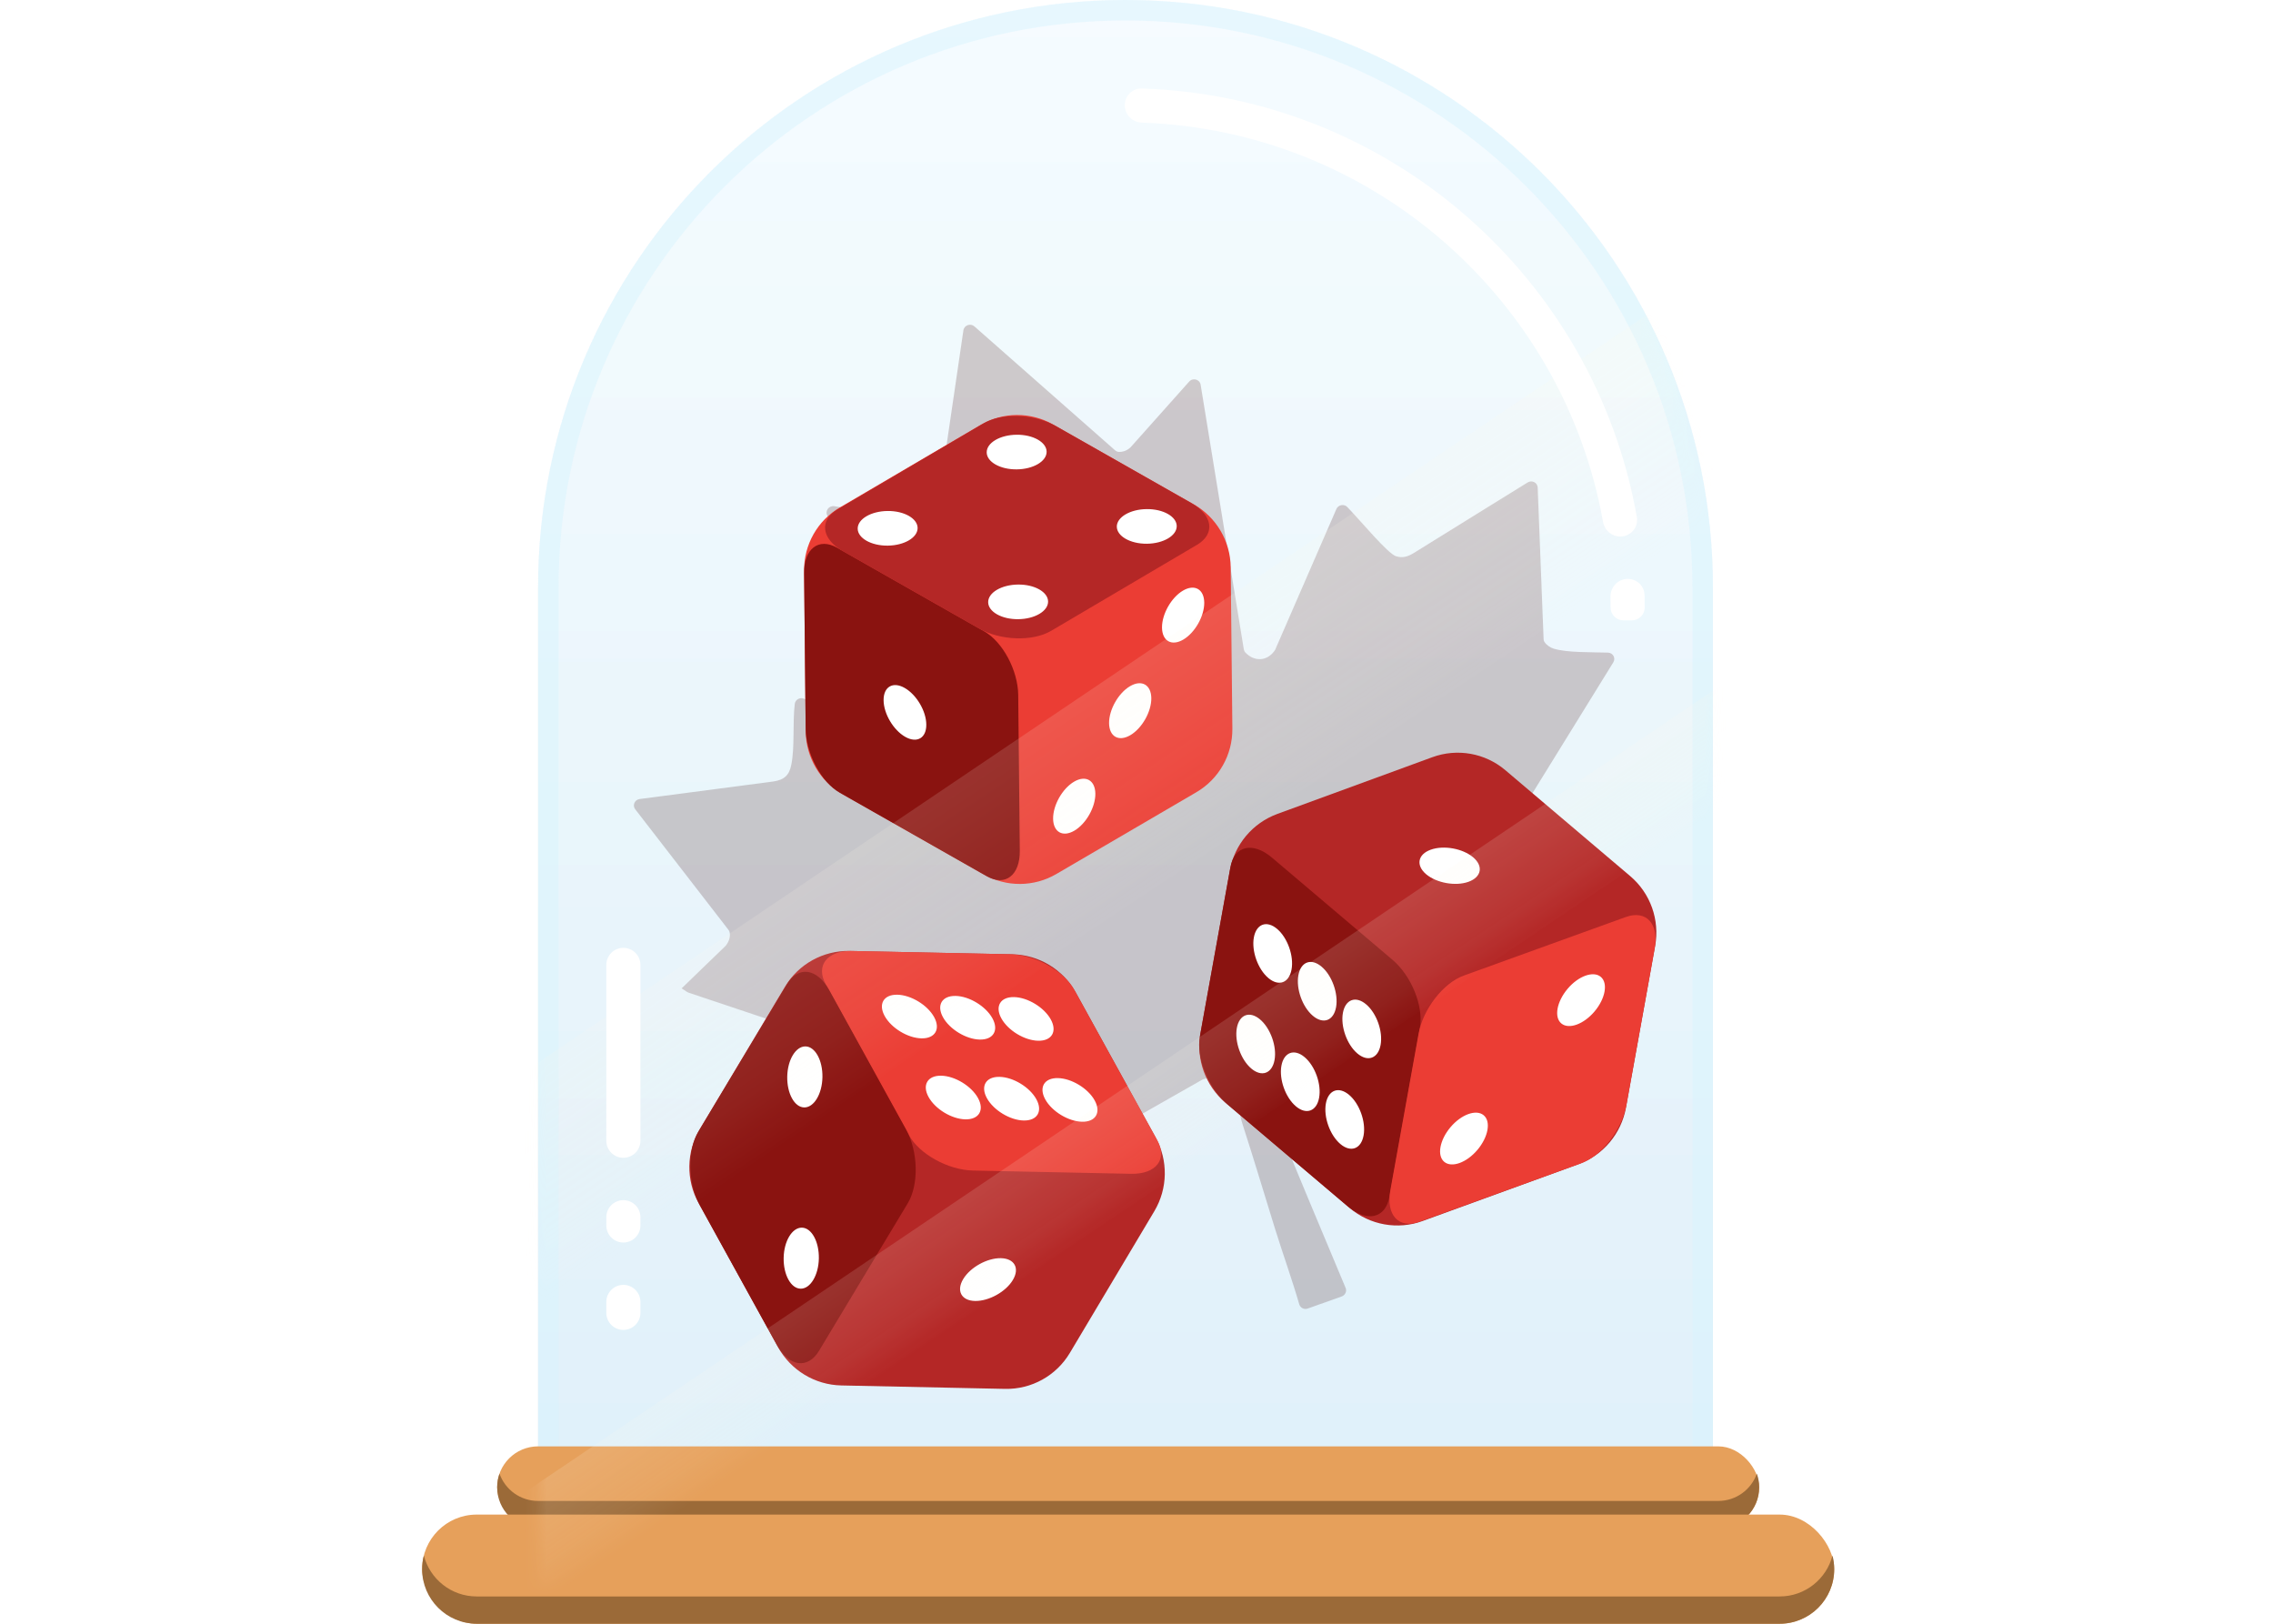 <svg width="210" height="150" viewBox="0 0 210 150" fill="none" xmlns="http://www.w3.org/2000/svg">
<g clip-path="url(#clip0_650_21786)">
<path d="M49.714 54.27C49.714 24.298 74.011 0 103.984 0V0C133.957 0 158.254 24.298 158.254 54.27V146.849H49.714V54.27Z" fill="url(#paint0_linear_650_21786)" fill-opacity="0.2"/>
<path d="M49.714 54.27C49.714 24.298 74.011 0 103.984 0V0C133.957 0 158.254 24.298 158.254 54.27V146.849H49.714V54.27Z" fill="url(#paint1_linear_650_21786)" fill-opacity="0.2"/>
<g filter="url(#filter0_f_650_21786)">
<path d="M138.582 93.818L117.849 97.338C117.79 97.35 117.731 97.367 117.678 97.391C115.036 98.607 116.784 100.812 117.513 102.604C119.743 108.085 122.032 113.514 124.321 118.978C124.45 119.286 124.285 119.647 123.962 119.764L120.82 120.881C120.49 120.997 120.131 120.823 120.037 120.491C119.361 118.158 118.531 115.865 117.808 113.543C116.807 110.331 115.854 107.114 114.813 103.902C114.201 102.011 114.113 98.868 111.206 99.689C111.153 99.706 111.1 99.724 111.053 99.753L92.809 110.122C92.42 110.343 91.926 110.093 91.903 109.656L91.373 101.365C91.355 101.132 91.202 100.928 90.973 100.853L63.626 91.706C63.579 91.688 63.532 91.665 63.491 91.642L62.973 91.304L67.051 87.365C67.333 87.004 67.504 86.562 67.409 86.12C67.392 86.038 67.351 85.963 67.298 85.893L58.684 74.756C58.408 74.395 58.637 73.871 59.102 73.813L71.434 72.195C72.475 72.044 72.922 71.602 73.111 70.636C73.44 68.937 73.216 66.86 73.428 65.027C73.475 64.614 73.94 64.375 74.317 64.561L87.29 71.008C88.414 71.392 89.208 70.491 89.343 69.484C89.361 69.362 89.326 69.24 89.261 69.135L76.447 47.646C76.194 47.222 76.564 46.692 77.07 46.762C77.07 46.762 77.07 46.762 77.076 46.762C79.259 47.041 83.336 48.228 85.248 48.164C85.689 48.153 86.06 48.094 86.366 47.798C86.454 47.716 86.501 47.6 86.519 47.483L89.008 30.516C89.078 30.045 89.661 29.835 90.02 30.149L103.016 41.595C103.111 41.676 103.234 41.74 103.364 41.746C103.764 41.764 104.152 41.606 104.452 41.321L109.865 35.252C110.206 34.868 110.841 35.043 110.924 35.532L114.913 59.976C114.93 60.087 114.978 60.191 115.054 60.273C115.866 61.146 117.102 61.128 117.808 60.034L123.467 47.024C123.638 46.628 124.173 46.529 124.474 46.837C125.709 48.112 128.204 51.143 128.986 51.388C129.58 51.574 130.063 51.423 130.592 51.103L141.136 44.568C141.53 44.324 142.048 44.58 142.065 45.034L142.612 59.039C142.612 59.133 142.636 59.225 142.689 59.301C142.877 59.586 143.224 59.831 143.548 59.924C144.801 60.302 146.925 60.238 148.566 60.29C149.025 60.308 149.29 60.797 149.055 61.181L134.028 85.503C133.905 85.707 133.911 85.957 134.052 86.149L138.994 92.875C139.253 93.23 139.035 93.731 138.594 93.806L138.582 93.818Z" fill="#400909" fill-opacity="0.2"/>
</g>
<path fill-rule="evenodd" clip-rule="evenodd" d="M156.363 144.958V54.27C156.363 25.342 132.912 1.891 103.984 1.891C75.056 1.891 51.605 25.342 51.605 54.27V144.958H156.363ZM103.984 0C74.011 0 49.714 24.298 49.714 54.27V146.849H158.254V54.27C158.254 24.298 133.957 0 103.984 0Z" fill="#D8F5FE" fill-opacity="0.5"/>
<path d="M77.604 46.874L90.59 39.256C92.653 38.047 95.21 38.032 97.293 39.211L110.284 46.585C112.371 47.772 113.675 49.986 113.703 52.391L113.857 67.314C113.88 69.732 112.61 71.969 110.53 73.186L97.586 80.746C95.525 81.948 92.975 81.966 90.894 80.781L77.857 73.375C75.769 72.188 74.465 69.974 74.437 67.569L74.29 52.728C74.264 50.317 75.534 48.08 77.606 46.867L77.604 46.874Z" fill="#EB3D34"/>
<path d="M77.576 73.227L91.161 80.945C92.869 81.919 94.244 80.863 94.218 78.59L94.072 64.201C94.047 61.928 92.641 59.298 90.933 58.324L77.349 50.606C75.641 49.633 74.266 50.689 74.291 52.961L74.437 67.35C74.463 69.623 75.869 72.253 77.576 73.227Z" fill="#8A1310"/>
<path d="M97.106 58.279L110.591 50.33C112.288 49.328 112.061 47.606 110.076 46.479L97.52 39.346C95.534 38.218 92.547 38.117 90.85 39.12L77.365 47.069C75.668 48.071 75.895 49.793 77.881 50.92L90.437 58.054C92.422 59.181 95.409 59.282 97.106 58.279Z" fill="#B42726"/>
<path d="M103.182 48.651C103.186 49.533 104.431 50.242 105.955 50.23C107.487 50.215 108.72 49.485 108.716 48.603C108.712 47.721 107.467 47.013 105.941 47.031C104.41 47.046 103.176 47.776 103.18 48.658L103.182 48.651Z" fill="white"/>
<path d="M79.241 48.832C79.245 49.714 80.49 50.422 82.016 50.405C83.548 50.389 84.781 49.66 84.777 48.778C84.773 47.895 83.528 47.188 82.003 47.205C80.471 47.221 79.237 47.95 79.241 48.832Z" fill="white"/>
<path d="M91.16 41.788C91.164 42.67 92.409 43.378 93.934 43.36C95.466 43.345 96.7 42.615 96.696 41.733C96.692 40.851 95.447 40.143 93.921 40.161C92.389 40.176 91.156 40.906 91.16 41.788Z" fill="white"/>
<path d="M91.296 55.628C91.3 56.51 92.545 57.218 94.07 57.2C95.602 57.185 96.836 56.455 96.832 55.573C96.828 54.691 95.583 53.983 94.057 54.001C92.525 54.016 91.292 54.746 91.296 55.628Z" fill="white"/>
<path d="M85.579 66.932C85.594 68.182 84.719 68.687 83.63 68.067C82.542 67.446 81.642 65.934 81.634 64.686C81.626 63.439 82.495 62.931 83.583 63.552C84.671 64.173 85.571 65.684 85.579 66.932Z" fill="white"/>
<path d="M102.466 66.804C102.481 68.054 103.361 68.547 104.437 67.912C105.513 67.276 106.378 65.748 106.369 64.501C106.355 63.251 105.474 62.758 104.398 63.393C103.323 64.028 102.458 65.557 102.466 66.804Z" fill="white"/>
<path d="M97.295 75.625C97.31 76.875 98.191 77.368 99.266 76.733C100.342 76.097 101.207 74.569 101.199 73.322C101.184 72.072 100.303 71.579 99.228 72.214C98.152 72.849 97.287 74.378 97.295 75.625Z" fill="white"/>
<path d="M107.356 57.975C107.371 59.225 108.251 59.718 109.327 59.083C110.403 58.447 111.268 56.919 111.259 55.672C111.245 54.422 110.364 53.929 109.288 54.564C108.213 55.199 107.348 56.728 107.356 57.975Z" fill="white"/>
<path d="M72.52 91.161L64.657 104.306C63.409 106.394 63.359 108.999 64.542 111.136L71.877 124.44C73.058 126.584 75.286 127.933 77.724 127.986L92.853 128.304C95.305 128.355 97.589 127.086 98.844 124.979L106.653 111.88C107.894 109.79 107.939 107.197 106.762 105.063L99.397 91.702C98.216 89.558 95.988 88.209 93.55 88.157L78.5 87.847C76.054 87.799 73.773 89.061 72.52 91.161Z" fill="#B42726"/>
<path d="M99.241 91.416L106.922 105.342C107.89 107.096 106.805 108.48 104.499 108.435L89.907 108.134C87.601 108.089 84.948 106.625 83.98 104.871L76.299 90.945C75.331 89.191 76.416 87.807 78.722 87.852L93.314 88.153C95.62 88.198 98.273 89.662 99.241 91.416Z" fill="#EB3D34"/>
<path d="M92.35 99.48C93.606 99.505 95.13 100.427 95.745 101.542C96.359 102.657 95.836 103.539 94.573 103.511C93.317 103.485 91.793 102.563 91.179 101.448C90.564 100.333 91.088 99.451 92.35 99.48Z" fill="white"/>
<path d="M88.292 92.003C89.548 92.029 91.072 92.951 91.687 94.066C92.301 95.18 91.778 96.063 90.515 96.034C89.259 96.008 87.735 95.086 87.121 93.971C86.506 92.856 87.03 91.974 88.292 92.003Z" fill="white"/>
<path d="M97.743 99.594C98.999 99.62 100.523 100.542 101.137 101.657C101.752 102.772 101.228 103.654 99.966 103.625C98.71 103.599 97.186 102.677 96.571 101.562C95.957 100.447 96.48 99.565 97.743 99.594Z" fill="white"/>
<path d="M93.687 92.111C94.943 92.137 96.467 93.059 97.081 94.174C97.696 95.289 97.172 96.171 95.91 96.143C94.654 96.117 93.13 95.195 92.516 94.08C91.901 92.965 92.424 92.083 93.687 92.111Z" fill="white"/>
<path d="M86.962 99.373C88.218 99.399 89.742 100.321 90.356 101.436C90.971 102.551 90.447 103.433 89.185 103.405C87.922 103.376 86.405 102.457 85.79 101.342C85.176 100.227 85.7 99.345 86.962 99.373Z" fill="white"/>
<path d="M82.906 91.891C84.163 91.917 85.686 92.839 86.301 93.954C86.915 95.069 86.392 95.951 85.129 95.922C83.867 95.894 82.349 94.975 81.735 93.86C81.121 92.745 81.644 91.863 82.906 91.891Z" fill="white"/>
<path d="M83.874 111.145L75.665 124.794C74.629 126.511 72.879 126.26 71.761 124.223L64.665 111.356C63.544 109.326 63.476 106.279 64.506 104.56L72.715 90.91C73.751 89.194 75.5 89.444 76.618 91.481L83.715 104.348C84.835 106.379 84.903 109.426 83.874 111.145Z" fill="#8A1310"/>
<path d="M74.413 96.666C75.311 96.677 76.011 97.953 75.984 99.508C75.957 101.063 75.2 102.315 74.303 102.304C73.406 102.294 72.705 101.018 72.732 99.463C72.759 97.907 73.517 96.655 74.413 96.666Z" fill="white"/>
<path d="M74.082 113.41C74.979 113.421 75.679 114.697 75.653 116.252C75.626 117.807 74.868 119.059 73.971 119.048C73.074 119.037 72.374 117.762 72.401 116.206C72.427 114.651 73.185 113.399 74.082 113.41Z" fill="white"/>
<path d="M92.47 116.229C93.733 116.258 94.229 117.162 93.572 118.252C92.915 119.343 91.356 120.204 90.091 120.182C88.826 120.16 88.333 119.25 88.99 118.159C89.647 117.069 91.205 116.207 92.47 116.229Z" fill="white"/>
<path d="M131.43 112.797L145.823 107.555C148.108 106.722 149.79 104.732 150.22 102.328L152.919 87.377C153.354 84.969 152.476 82.516 150.618 80.938L139.078 71.149C137.207 69.563 134.635 69.107 132.331 69.95L118.01 75.191C115.728 76.03 114.059 78.013 113.625 80.412L110.914 95.425C110.478 97.834 111.357 100.286 113.215 101.864L124.699 111.597C126.567 113.177 129.133 113.636 131.43 112.797Z" fill="#B42726"/>
<path d="M110.855 95.745L113.678 80.094C114.033 78.123 115.747 77.733 117.509 79.222L128.643 88.659C130.404 90.149 131.539 92.958 131.184 94.93L128.361 110.581C128.006 112.552 126.291 112.942 124.53 111.453L113.396 102.016C111.635 100.526 110.5 97.717 110.855 95.745Z" fill="#8A1310"/>
<path d="M121.288 93.834C120.329 93.022 119.728 91.345 119.955 90.092C120.181 88.84 121.144 88.485 122.105 89.304C123.064 90.116 123.665 91.793 123.438 93.045C123.212 94.298 122.25 94.653 121.288 93.834Z" fill="white"/>
<path d="M119.721 102.196C118.763 101.384 118.162 99.707 118.388 98.454C118.615 97.201 119.577 96.847 120.539 97.665C121.497 98.478 122.099 100.154 121.872 101.407C121.646 102.66 120.683 103.014 119.721 102.196Z" fill="white"/>
<path d="M117.175 90.344C116.217 89.532 115.616 87.855 115.842 86.603C116.069 85.35 117.031 84.996 117.993 85.814C118.951 86.626 119.552 88.303 119.326 89.556C119.1 90.808 118.137 91.163 117.175 90.344Z" fill="white"/>
<path d="M115.603 98.709C114.645 97.897 114.044 96.22 114.27 94.967C114.497 93.715 115.459 93.36 116.421 94.178C117.379 94.991 117.981 96.668 117.754 97.92C117.528 99.173 116.565 99.527 115.603 98.709Z" fill="white"/>
<path d="M125.402 97.315C124.444 96.503 123.843 94.826 124.069 93.573C124.296 92.321 125.258 91.966 126.22 92.785C127.182 93.603 127.78 95.274 127.553 96.526C127.327 97.779 126.364 98.133 125.402 97.315Z" fill="white"/>
<path d="M123.83 105.679C122.872 104.867 122.271 103.19 122.497 101.938C122.724 100.685 123.686 100.33 124.648 101.149C125.61 101.967 126.207 103.638 125.981 104.891C125.755 106.143 124.792 106.498 123.83 105.679Z" fill="white"/>
<path d="M135.223 90.128L150.203 84.714C152.089 84.035 153.289 85.332 152.871 87.618L150.263 102.079C149.852 104.362 147.983 106.769 146.1 107.454L131.12 112.868C129.234 113.547 128.035 112.249 128.452 109.963L131.06 95.502C131.471 93.22 133.34 90.813 135.223 90.128Z" fill="#EB3D34"/>
<path d="M133.433 107.33C132.744 106.756 133.005 105.324 134.006 104.134C135.008 102.944 136.386 102.451 137.075 103.025C137.764 103.599 137.503 105.031 136.501 106.221C135.499 107.411 134.122 107.905 133.433 107.33Z" fill="white"/>
<path d="M144.251 94.546C143.561 93.972 143.822 92.54 144.824 91.35C145.826 90.16 147.204 89.666 147.893 90.241C148.582 90.815 148.321 92.247 147.319 93.436C146.317 94.626 144.94 95.12 144.251 94.546Z" fill="white"/>
<path d="M131.759 80.76C130.797 79.942 130.983 78.928 132.18 78.496C133.378 78.064 135.13 78.379 136.098 79.193C137.066 80.008 136.874 81.026 135.677 81.458C134.479 81.889 132.727 81.575 131.759 80.76Z" fill="white"/>
<rect x="45.932" y="133.614" width="116.597" height="7.563" rx="3.782" fill="#E6A05B"/>
<path fill-rule="evenodd" clip-rule="evenodd" d="M46.148 136.135C46.008 136.529 45.932 136.953 45.932 137.395C45.932 139.484 47.625 141.177 49.714 141.177H158.748C160.836 141.177 162.529 139.484 162.529 137.395C162.529 136.953 162.453 136.529 162.314 136.135C161.795 137.604 160.394 138.656 158.748 138.656H49.714C48.067 138.656 46.667 137.604 46.148 136.135Z" fill="#9B6A38"/>
<rect x="38.999" y="139.916" width="130.462" height="10.084" rx="5.042" fill="#E6A05B"/>
<path fill-rule="evenodd" clip-rule="evenodd" d="M39.158 143.698C39.054 144.1 38.999 144.523 38.999 144.958C38.999 147.743 41.257 150 44.041 150H164.419C167.204 150 169.461 147.743 169.461 144.958C169.461 144.523 169.406 144.1 169.303 143.698C168.743 145.872 166.769 147.479 164.419 147.479H44.041C41.692 147.479 39.718 145.872 39.158 143.698Z" fill="#9B6A38"/>
<mask id="mask0_650_21786" style="mask-type:alpha" maskUnits="userSpaceOnUse" x="49" y="0" width="110" height="147">
<path d="M49.714 54.27C49.714 24.298 74.011 0 103.984 0V0C133.957 0 158.254 24.298 158.254 54.27V146.849H49.714V54.27Z" fill="#D8F1FE" fill-opacity="0.2"/>
</mask>
<g mask="url(#mask0_650_21786)">
<path d="M203.666 -5.672L-7.009 136.43L3.517 152.035L214.191 9.933L203.666 -5.672Z" fill="url(#paint2_linear_650_21786)"/>
<path d="M222.575 20.429L11.901 162.531L17.164 170.333L227.838 28.232L222.575 20.429Z" fill="url(#paint3_linear_650_21786)"/>
</g>
<path fill-rule="evenodd" clip-rule="evenodd" d="M148.8 56.117C148.8 56.776 149.334 57.309 149.993 57.309H150.76C151.418 57.309 151.952 56.776 151.952 56.117C151.952 55.733 151.947 55.349 151.938 54.967C151.918 54.132 151.226 53.478 150.391 53.478C149.486 53.478 148.771 54.24 148.79 55.144C148.797 55.468 148.8 55.792 148.8 56.117ZM149.691 49.565C148.906 49.565 148.242 48.987 148.103 48.214C144.448 27.734 126.843 12.067 105.494 11.328C104.624 11.298 103.916 10.596 103.916 9.725C103.916 8.855 104.625 8.147 105.494 8.175C128.433 8.917 147.353 25.761 151.226 47.771C151.392 48.716 150.651 49.565 149.691 49.565ZM56.017 89.137C56.017 88.267 56.722 87.561 57.592 87.561C58.462 87.561 59.168 88.267 59.168 89.137V105.381C59.168 106.251 58.462 106.957 57.592 106.957V106.957C56.722 106.957 56.017 106.251 56.017 105.381V89.137ZM57.592 114.783C56.722 114.783 56.017 114.077 56.017 113.207V112.445C56.017 111.575 56.722 110.87 57.592 110.87V110.87C58.462 110.87 59.168 111.575 59.168 112.445V113.207C59.168 114.077 58.462 114.783 57.592 114.783V114.783ZM57.592 118.696C56.722 118.696 56.017 119.401 56.017 120.271V121.28C56.017 122.15 56.722 122.856 57.592 122.856C58.462 122.856 59.168 122.15 59.168 121.28V120.271C59.168 119.401 58.462 118.696 57.592 118.696V118.696Z" fill="white"/>
</g>
<defs>
<filter id="filter0_f_650_21786" x="57.26" y="28.696" width="93.186" height="93.525" filterUnits="userSpaceOnUse" color-interpolation-filters="sRGB">
<feFlood flood-opacity="0" result="BackgroundImageFix"/>
<feBlend mode="normal" in="SourceGraphic" in2="BackgroundImageFix" result="shape"/>
<feGaussianBlur stdDeviation="0.652" result="effect1_foregroundBlur_650_21786"/>
</filter>
<linearGradient id="paint0_linear_650_21786" x1="103.984" y1="0" x2="103.984" y2="146.849" gradientUnits="userSpaceOnUse">
<stop stop-color="#E5F6FF"/>
<stop offset="1" stop-color="#A5D4ED"/>
</linearGradient>
<linearGradient id="paint1_linear_650_21786" x1="103.984" y1="0" x2="103.984" y2="146.849" gradientUnits="userSpaceOnUse">
<stop stop-color="#E5F6FF"/>
<stop offset="1" stop-color="#A5D4ED"/>
</linearGradient>
<linearGradient id="paint2_linear_650_21786" x1="88.39" y1="50.235" x2="109.126" y2="81.533" gradientUnits="userSpaceOnUse">
<stop stop-color="#FFF8E9"/>
<stop offset="0.1" stop-color="#FFF8E9" stop-opacity="0.97"/>
<stop offset="0.27" stop-color="#FFF8E9" stop-opacity="0.88"/>
<stop offset="0.43" stop-color="#FFF8E9" stop-opacity="0.74"/>
<stop offset="0.62" stop-color="#FFF8E9" stop-opacity="0.55"/>
<stop offset="0.85" stop-color="#FFF8E9" stop-opacity="0.3"/>
<stop offset="1" stop-color="#FFF8E9" stop-opacity="0"/>
</linearGradient>
<linearGradient id="paint3_linear_650_21786" x1="112.219" y1="83.933" x2="122.654" y2="99.536" gradientUnits="userSpaceOnUse">
<stop stop-color="#FFF8E9"/>
<stop offset="0.1" stop-color="#FFF8E9" stop-opacity="0.97"/>
<stop offset="0.27" stop-color="#FFF8E9" stop-opacity="0.88"/>
<stop offset="0.43" stop-color="#FFF8E9" stop-opacity="0.74"/>
<stop offset="0.62" stop-color="#FFF8E9" stop-opacity="0.55"/>
<stop offset="0.85" stop-color="#FFF8E9" stop-opacity="0.3"/>
<stop offset="1" stop-color="#FFF8E9" stop-opacity="0"/>
</linearGradient>
<clipPath id="clip0_650_21786">
<rect width="210" height="150" fill="white"/>
</clipPath>
</defs>
</svg>

